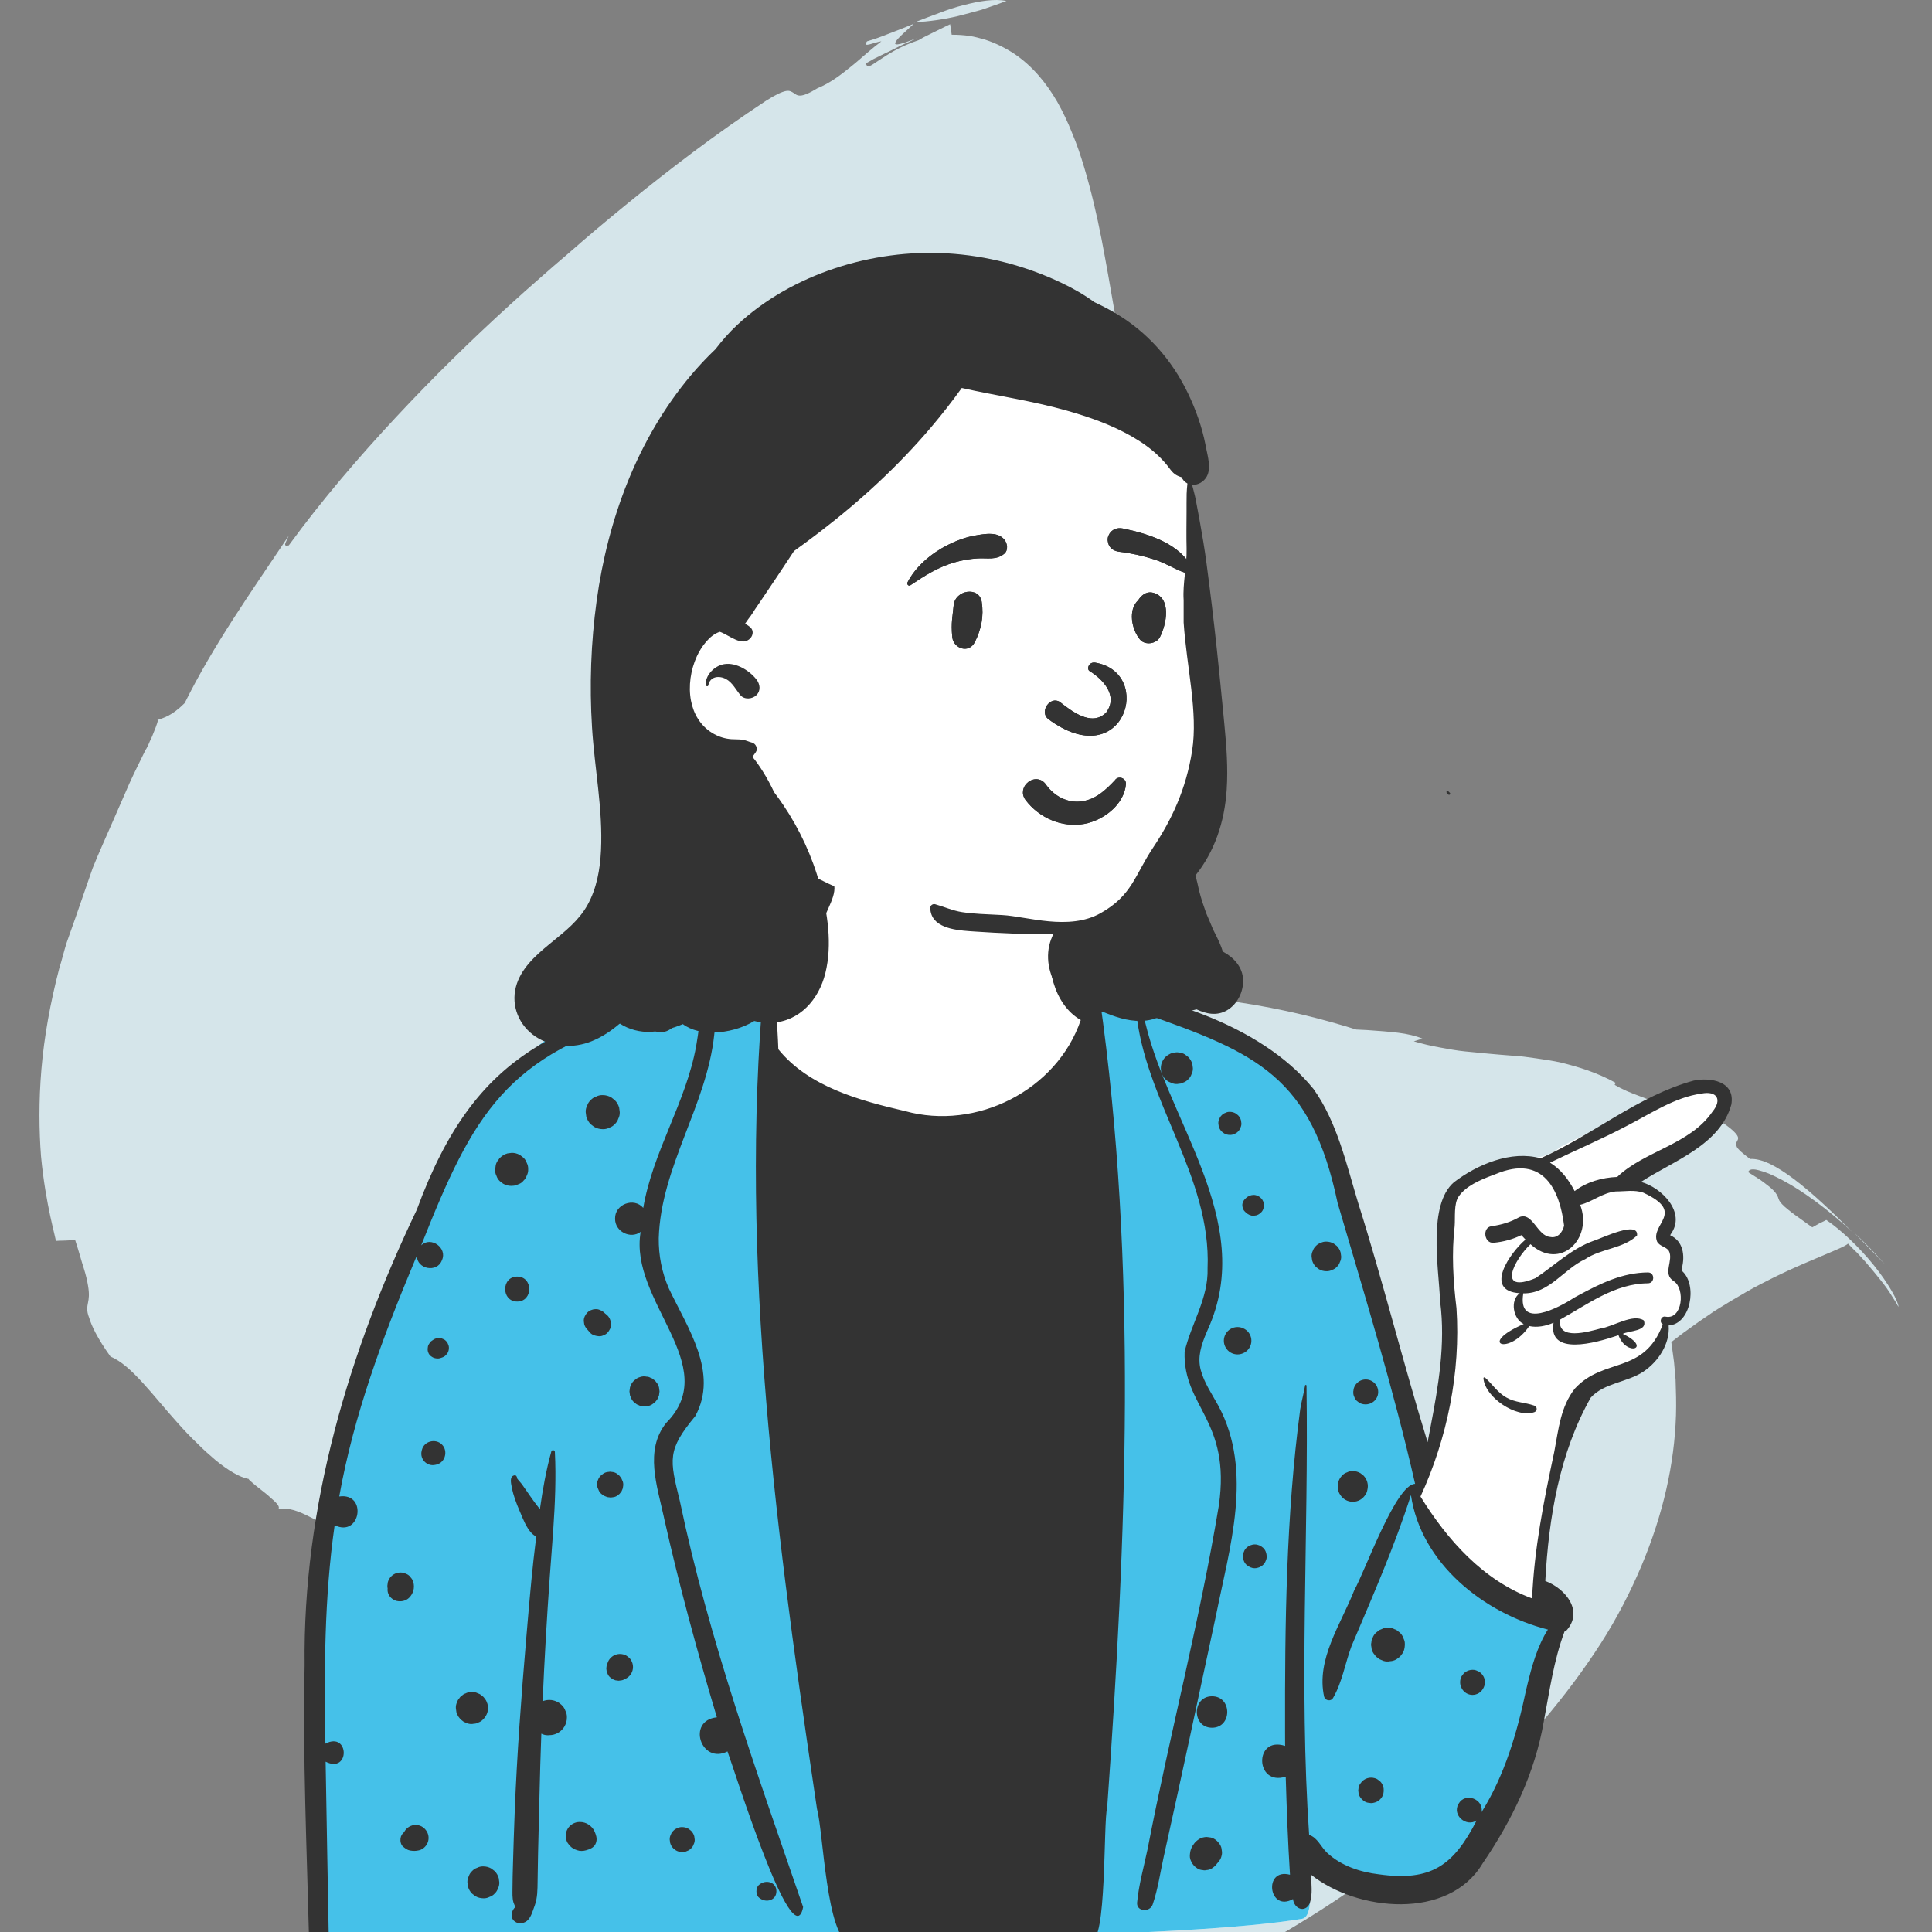 <?xml version="1.0" encoding="UTF-8"?> <svg xmlns="http://www.w3.org/2000/svg" width="360" height="360" viewBox="0 0 360 360" fill="none"><rect x="0" y="0" width="360" height="360" fill="#808080" stroke="none"/> <g clip-path="url(#clip0)"> <path d="M187.537 0.172C185.294 -0.262 182.544 0.172 179.505 0.968C177.985 1.33 176.538 1.836 175.018 2.415C174.222 2.704 173.499 2.994 172.703 3.283C171.979 3.573 171.183 3.862 170.459 4.152C173.065 4.007 175.742 3.645 178.492 2.994C179.867 2.632 181.314 2.27 182.834 1.836C184.281 1.33 185.873 0.823 187.537 0.172Z" fill="#D5E5EA"></path> <path d="M170.388 4.151L170.315 4.224C170.388 4.224 170.46 4.151 170.533 4.151C170.46 4.151 170.388 4.151 170.388 4.151Z" fill="#D5E5EA"></path> <path d="M351.224 235.571C349.488 233.617 347.461 231.518 345.363 229.564C347.317 231.591 349.343 233.617 351.224 235.571Z" fill="#D5E5EA"></path> <path d="M10.391 231.229C10.391 231.229 11.26 231.156 12.2 231.156C13.069 231.084 14.009 231.084 14.009 231.084C14.733 233.255 15.167 234.992 15.601 236.294C16.036 237.669 16.253 238.682 16.398 239.55C16.687 241.215 16.542 242.011 16.398 242.734C16.325 243.096 16.253 243.458 16.253 243.892C16.253 244.326 16.325 244.833 16.615 245.557C17.049 247.004 18.062 249.247 20.595 252.793C24.43 254.313 28.482 260.029 33.186 265.24C34.344 266.542 35.574 267.845 36.732 268.93C37.311 269.509 37.889 270.088 38.468 270.594C39.047 271.101 39.626 271.608 40.205 272.114C42.521 273.996 44.692 275.298 46.356 275.588C46.284 275.66 46.645 275.949 47.224 276.456C47.803 276.962 48.599 277.541 49.395 278.193C49.757 278.482 50.191 278.844 50.481 279.133C50.843 279.423 51.132 279.712 51.422 280.002C51.928 280.508 52.145 281.015 51.783 281.232C53.737 280.798 55.691 281.594 57.934 282.752C60.178 283.837 62.638 285.284 65.388 285.863C67.559 285.791 64.447 284.705 63.506 283.403C63.506 283.403 64.23 283.62 65.315 283.982C66.401 284.271 67.92 284.705 69.44 284.995C72.407 285.718 75.519 286.153 75.519 286.153C77.617 287.093 78.92 287.962 78.92 288.541C78.992 289.12 77.762 289.337 75.157 288.903C79.064 289.916 84.998 291.29 92.669 291.942C100.339 292.665 109.891 292.521 120.674 291.146C123.351 290.784 126.101 290.422 128.923 289.916C131.745 289.409 134.64 288.902 137.534 288.324C139.778 287.889 142.021 287.383 144.336 286.949C146.001 286.587 147.738 286.225 149.474 285.863C152.731 285.14 156.132 284.344 159.533 283.62C162.717 282.896 165.901 282.173 169.085 281.449C172.196 280.725 175.163 280.074 178.058 279.495C179.433 279.206 180.88 278.916 182.255 278.627C182.906 278.482 183.63 278.337 184.281 278.265L184.498 278.193H184.643H184.715H184.788C184.86 278.193 184.86 278.193 184.932 278.193C185.005 278.193 185.15 278.12 185.15 278.12L185.222 278.193L185.294 278.265C185.367 278.337 185.439 278.265 185.801 277.903C186.452 276.818 186.452 276.673 186.524 276.311C186.597 276.022 186.742 275.515 187.32 273.851C187.972 272.91 188.116 273.055 188.189 273.272C188.261 273.417 188.261 273.561 188.985 272.621C187.61 275.081 187.538 275.37 187.465 275.732C187.393 276.022 187.393 276.384 185.15 278.772C185.15 278.772 185.801 278.12 186.452 277.469C187.103 276.818 187.755 276.166 187.755 276.166C187.755 276.166 187.393 276.601 187.031 276.962C186.669 277.397 186.235 277.758 186.235 277.758C187.031 277.107 187.755 276.818 188.116 276.601C188.478 276.384 188.623 276.384 188.551 276.456C188.478 276.528 187.899 277.035 187.755 277.469C188.189 277.469 189.926 276.962 191.228 276.818C192.603 276.601 193.616 276.745 192.458 277.324C192.458 277.252 193.182 277.035 193.978 276.818C194.774 276.601 195.715 276.384 196.294 276.456C194.412 276.89 195.063 276.962 195.715 277.107C196.366 277.252 196.872 277.541 194.991 277.758C195.136 277.903 194.991 278.265 195.425 278.482C195.859 278.699 196.8 278.989 199.333 278.772C198.03 278.916 197.017 279.206 196.076 279.35C195.136 279.495 194.412 279.495 193.544 279.206C193.182 279.495 192.386 279.568 193.182 279.929C193.182 279.929 193.544 279.857 193.906 279.857C194.267 279.785 194.702 279.712 194.702 279.712C194.629 280.291 193.616 280.508 193.037 280.725C192.458 280.942 192.458 281.16 193.688 282.1C193.688 282.1 194.123 282.173 194.629 282.173C195.136 282.245 195.57 282.245 195.57 282.245C195.063 282.969 194.484 283.765 191.228 282.173C191.228 282.173 191.156 281.956 191.011 281.666C190.866 281.449 190.722 281.232 190.722 281.232C190.36 281.594 190.143 281.811 190.07 282.245C189.998 282.679 190.07 283.186 190.143 284.126L190.577 283.982C190.866 284.778 190.649 285.791 189.926 287.021C189.853 287.166 189.708 287.311 189.636 287.455C189.564 287.6 188.84 288.034 188.406 288.396C187.32 289.12 186.235 289.771 185.077 290.494C182.834 291.797 180.446 293.172 178.058 294.257L177.19 294.692L176.321 295.053C175.742 295.271 175.163 295.56 174.584 295.849C173.499 296.284 172.341 296.79 171.328 297.152C169.157 298.02 167.276 298.527 165.539 299.106C162.138 300.119 159.75 300.77 158.52 301.566C158.52 301.566 158.592 301.711 158.809 302C158.954 302.217 159.171 302.652 159.46 302.941C159.967 303.592 160.474 304.244 160.474 304.244C160.474 304.244 160.184 304.316 159.75 304.533C159.533 304.605 159.316 304.678 159.026 304.823C158.737 304.895 158.52 304.967 158.23 305.04C157.651 305.184 157.072 305.401 156.638 305.546C156.204 305.619 155.915 305.691 155.915 305.691C156.132 305.763 157 303.954 157.796 302.073C158.592 300.264 159.171 298.527 159.316 298.961C158.375 298.816 157 298.744 155.408 298.31C155.191 298.237 154.974 298.237 154.829 298.165H154.757H154.684C154.54 298.093 155.625 298.455 155.191 298.31H155.119L154.684 298.165C154.395 298.093 154.178 298.02 153.888 297.876C153.961 297.876 154.033 297.948 154.106 297.948L154.178 298.02H154.106H154.033C154.033 298.02 154.033 298.02 153.961 298.02C153.961 297.948 153.888 298.165 153.816 298.31L153.599 298.744C153.31 299.323 152.948 299.974 152.658 300.481C152.369 301.06 152.079 301.638 151.718 302.217C151.356 302.796 151.139 303.303 150.777 303.882C150.487 304.388 150.126 304.895 149.764 305.401C149.474 305.908 149.112 306.415 148.751 306.849C148.461 307.283 148.099 307.717 147.738 308.224C147.376 308.658 147.086 309.02 146.797 309.454C145.494 310.973 144.264 312.131 143.323 312.927C143.106 313.072 142.889 313.217 142.672 313.434L142.527 313.506L142.455 313.578L142.238 313.723L141.876 313.94L141.731 314.013C140.718 313.434 143.034 314.809 142.817 314.664L142.744 314.592L142.672 314.447L142.527 314.23C142.31 313.868 142.093 313.578 141.876 313.217L141.731 313C141.731 313 141.659 312.855 141.659 312.927L141.731 313C141.804 313.072 141.876 313.144 141.948 313.217C142.093 313.361 142.238 313.578 142.31 313.796C142.31 313.868 142.383 313.868 142.455 313.796H142.6C142.672 313.796 142.817 313.796 142.889 313.723C142.962 313.723 143.106 313.723 143.179 313.723H143.323H143.54C143.902 313.651 144.192 313.651 144.481 313.651H144.988C145.205 313.651 145.422 313.651 145.639 313.651C146.073 313.651 146.507 313.723 146.942 313.796C147.086 313.868 147.448 313.868 147.738 313.868C148.027 313.868 148.316 313.94 148.606 314.013C148.895 314.085 149.185 314.085 149.402 314.157C149.691 314.23 149.908 314.302 150.27 314.302C150.922 314.447 151.573 314.592 152.224 314.736C152.514 314.809 152.875 314.953 153.165 315.026C153.527 315.098 153.888 315.243 154.323 315.315C155.046 315.532 155.77 315.749 156.494 316.039C156.855 316.184 157.217 316.328 157.651 316.473C158.086 316.618 158.447 316.762 158.882 316.907C159.316 317.052 159.678 317.197 160.039 317.414L160.618 317.703L160.763 317.776H160.835V317.703C160.908 317.414 161.414 316.473 162.21 315.315C162.427 315.026 162.644 314.736 162.862 314.374L163.223 313.868L163.802 313.217C164.598 312.348 165.322 311.408 166.118 310.539C166.914 309.671 167.71 308.802 168.506 308.006C169.374 307.21 170.17 306.342 170.966 305.546C174.367 302.362 177.841 299.685 181.242 297.369C187.899 292.738 193.978 290.133 196.872 289.264C199.405 288.903 199.912 289.771 199.912 290.712C199.912 291.652 199.26 292.665 199.333 292.883C204.181 289.843 200.563 289.481 205.267 287.889C206.714 287.889 205.628 289.771 205.122 290.422C206.063 289.916 207.076 289.698 207.799 289.481C208.523 289.264 209.03 289.047 208.957 288.468C206.135 288.468 206.207 285.212 204.471 283.765C204.471 283.765 206.063 283.258 207.655 282.824C209.247 282.39 210.839 282.028 210.839 282.028L211.128 283.982C211.49 283.909 211.779 283.475 212.141 282.824C212.503 282.245 212.937 281.449 213.588 280.725C214.819 279.133 216.772 277.614 220.101 277.469C225.673 276.818 231.462 276.239 237.251 276.022C243.04 275.805 248.83 276.094 254.184 277.035C254.04 277.614 253.388 277.976 252.448 278.265C251.507 278.554 250.349 278.844 249.191 279.061C249.915 279.133 250.783 279.206 251.724 279.278C252.592 279.423 253.461 279.712 254.04 280.219C252.882 279.061 254.04 278.844 255.27 278.844C256.5 278.844 257.73 279.061 256.79 278.41C261.131 276.673 265.69 277.686 269.887 279.061C270.973 279.423 271.986 279.712 272.999 280.146C274.012 280.508 275.025 280.87 275.966 281.16C277.92 281.811 279.874 282.245 281.683 282.245C282.262 281.377 285.229 277.107 289.86 271.535C294.491 265.891 300.787 258.944 308.095 252.793C309.904 251.273 311.786 249.754 313.74 248.306C315.621 246.932 317.575 245.557 319.529 244.254C321.483 243.024 323.437 241.866 325.318 240.781C327.199 239.695 329.081 238.754 330.818 237.886C334.363 236.149 337.547 234.847 339.935 233.834C342.323 232.821 343.915 232.169 344.35 231.735C344.929 232.314 345.435 232.893 346.014 233.4C346.521 233.978 347.099 234.557 347.606 235.136C348.619 236.294 349.56 237.452 350.428 238.537C351.296 239.623 352.02 240.636 352.527 241.504C353.106 242.373 353.54 243.096 353.757 243.53C353.757 242.517 351.875 239.116 349.126 235.715C346.376 232.314 342.902 229.058 340.297 227.321C340.297 227.321 339.646 227.683 338.995 227.972C338.343 228.334 337.692 228.696 337.692 228.696C336.317 227.683 335.232 226.959 334.363 226.308C333.567 225.729 332.989 225.222 332.554 224.861C331.758 224.137 331.541 223.775 331.396 223.341C331.252 222.907 331.107 222.473 330.383 221.749C330.022 221.387 329.515 220.953 328.719 220.374C327.995 219.795 326.982 219.216 325.752 218.42C325.897 217.841 326.621 217.769 327.706 218.058C328.285 218.203 328.936 218.42 329.66 218.71C330.456 219.072 331.252 219.433 332.193 219.94C335.883 221.894 340.659 225.367 345.146 229.564C337.403 221.749 330.311 215.67 326.114 215.96C325.318 215.381 324.739 214.874 324.305 214.513C323.943 214.151 323.654 213.861 323.581 213.572C323.364 213.065 323.581 212.848 323.726 212.559C323.871 212.269 324.015 211.98 323.581 211.401C323.147 210.822 322.206 209.954 320.253 208.724C317.213 207.566 313.74 206.697 310.411 205.829C308.747 205.395 307.082 204.888 305.49 204.237C303.898 203.658 302.306 203.007 300.859 202.138L301.076 201.777C297.53 199.823 294.129 198.81 290.945 198.014C289.353 197.652 287.834 197.435 286.314 197.218C284.794 197.001 283.347 196.784 281.827 196.711C278.86 196.494 275.966 196.205 272.999 195.915C271.479 195.77 269.96 195.481 268.368 195.192C266.776 194.902 265.111 194.54 263.447 194.034L265.039 193.527C263.809 193.021 262.289 192.659 260.553 192.442C258.816 192.225 256.79 192.08 254.691 191.935C250.422 191.718 245.718 191.573 241.231 190.922C243.836 191.429 246.007 193.021 240.58 193.238C235.442 192.514 231.1 192.731 227.12 192.948C226.107 193.021 225.167 193.021 224.226 193.093C223.285 193.165 222.344 193.238 221.404 193.238C219.522 193.31 217.641 193.238 215.759 193.093C215.759 193.093 214.023 193.889 212.358 194.685C211.49 195.047 210.694 195.481 210.043 195.77C209.391 196.06 209.03 196.277 209.03 196.277C200.274 197.652 185.222 200.836 167.999 208.145C159.388 211.763 150.27 216.394 141.297 222.111C132.324 227.828 123.351 234.63 115.174 242.228L113.654 243.675L112.135 245.195L109.168 248.162C107.214 250.188 105.332 252.286 103.451 254.313C102.51 255.398 101.642 256.484 100.701 257.497L99.326 259.089C98.892 259.668 98.458 260.102 97.951 260.825C95.853 263.43 93.827 266.253 91.873 269.22C91.366 269.943 90.86 270.739 90.425 271.535C89.919 272.331 89.485 273.055 88.978 273.923C88.544 274.719 88.037 275.588 87.603 276.384C87.169 277.252 86.663 278.12 86.228 278.989C85.36 280.725 84.492 282.679 83.623 284.561C83.189 285.501 82.827 286.587 82.393 287.6C82.031 288.613 81.597 289.626 81.308 290.784C80.946 291.942 80.584 293.027 80.295 294.185C80.15 294.692 80.005 295.343 79.86 295.994C79.716 296.573 79.571 297.224 79.426 297.803C79.281 298.382 79.137 299.033 79.064 299.612L78.992 300.553L78.847 301.566C78.63 302.869 78.413 304.244 78.268 305.546L78.124 306.559L78.051 307.645C77.979 308.368 77.979 309.092 77.907 309.816C77.907 310.539 77.834 311.263 77.834 311.914V313V314.157C77.907 317.197 78.051 320.091 78.558 323.203C78.703 323.999 78.775 324.723 78.92 325.446C79.064 326.242 79.137 326.821 79.426 327.979C79.933 330.077 80.512 332.104 81.163 334.13L81.669 335.649L81.959 336.373L82.104 336.735L82.176 336.807L82.393 337.386C82.538 337.748 82.755 338.182 82.9 338.544L84.058 341.221L84.347 341.728L84.853 342.741C85.215 343.392 85.577 344.116 85.939 344.767C86.663 346.07 87.459 347.3 88.255 348.53C89.051 349.76 89.847 350.846 90.715 352.004C91.583 353.161 92.379 354.175 93.248 355.188C96.649 359.168 100.195 362.352 103.451 364.884C106.707 367.417 109.819 369.371 112.714 370.963C115.608 372.555 118.213 373.785 120.674 374.871C121.252 375.088 121.904 375.377 122.483 375.594C122.772 375.739 123.062 375.811 123.351 375.956C123.713 376.101 124.075 376.245 124.364 376.318C125.088 376.535 125.739 376.824 126.39 377.041C126.68 377.114 126.969 377.258 127.259 377.331L127.62 377.476H127.693L128.344 377.693H128.416L128.778 377.765C129.212 377.91 129.647 378.055 130.153 378.127C131.022 378.344 131.89 378.633 132.686 378.851C133.482 379.068 134.278 379.285 135.074 379.502C135.87 379.719 136.594 379.864 137.245 380.008L135.436 379.936C144.047 381.962 153.816 383.192 163.802 382.975C173.861 382.831 184.064 381.383 193.978 378.923C203.964 376.463 213.516 372.917 222.706 368.72C223.864 368.141 224.95 367.634 226.107 367.055L227.916 366.187L230.232 365.029C233.416 363.437 236.528 361.628 239.639 359.891C245.79 356.273 251.796 352.293 257.441 348.096C263.158 343.899 268.512 339.485 273.506 334.926C278.499 330.367 283.202 325.663 287.399 320.815C291.524 315.966 295.142 311.118 298.254 306.27C301.366 301.421 303.826 296.573 305.852 291.797C309.904 282.173 312.003 272.765 312.293 263.72C312.365 261.477 312.292 259.233 312.22 257.062C312.148 255.977 312.003 254.892 311.931 253.806C311.858 253.3 311.786 252.721 311.714 252.214C311.641 251.708 311.569 251.129 311.496 250.622C311.424 250.116 311.352 249.609 311.279 249.03C311.207 248.524 311.062 248.017 310.918 247.51C310.7 246.497 310.483 245.484 310.194 244.471C309.543 242.517 309.036 240.636 308.313 238.827C308.24 238.248 308.168 237.597 308.095 236.945V236.728V236.584C308.095 236.584 308.023 236.584 308.168 236.584V236.511L308.095 236.005C308.023 235.715 307.951 235.353 307.878 235.064C307.806 234.774 307.734 234.413 307.661 234.123C307.589 233.834 307.444 233.472 307.372 233.182C307.155 232.531 306.938 231.88 306.721 231.229C306.503 230.577 306.286 229.926 305.997 229.275C305.707 228.624 305.418 227.972 305.128 227.321C304.839 226.67 304.477 226.091 304.188 225.44C303.898 224.788 303.536 224.209 303.175 223.558C300.352 218.637 296.734 214.223 293.623 210.605C295.142 212.776 295.142 213.789 294.491 213.789C293.84 213.789 292.537 212.921 291.09 211.401C285.952 206.263 282.551 204.237 280.887 203.007C279.078 201.921 278.643 201.921 278.209 201.994C277.775 201.994 277.268 202.066 275.315 201.125C274.374 200.619 272.854 200.04 270.9 199.027C270.394 198.81 269.887 198.52 269.308 198.231C268.73 197.941 268.078 197.652 267.427 197.362C266.052 196.784 264.533 196.06 262.723 195.336C258.526 193.744 252.737 191.646 245.501 189.764C238.264 187.883 229.436 186.218 219.378 185.495C209.319 184.771 197.958 184.916 186.09 186.291C183.123 186.653 180.084 187.014 177.117 187.521C175.598 187.738 174.078 188.028 172.558 188.245C171.111 188.462 169.664 188.751 168.144 189.041C165.973 189.475 163.802 189.909 161.631 190.343C159.75 190.777 157.796 191.139 155.842 191.573C152.007 192.369 148.389 193.238 144.843 194.034C141.37 194.83 137.968 195.553 134.64 196.349C131.383 197.073 128.272 197.724 125.377 198.303C123.93 198.593 122.483 198.882 121.108 199.099C120.818 199.099 120.456 199.172 120.167 199.172C117.49 199.316 115.608 198.954 114.74 198.448C113.003 200.112 111.266 200.112 109.891 199.606C108.444 199.099 107.359 198.303 105.477 198.086L106.418 197.652C105.622 197.435 104.536 196.132 104.247 194.178C103.958 192.152 104.609 189.692 105.622 187.521C106.128 186.436 106.707 185.422 107.286 184.409C107.576 183.903 107.865 183.469 108.082 183.034C108.227 182.817 108.372 182.6 108.516 182.456C108.878 181.804 109.24 181.153 109.602 180.502C109.964 179.778 110.47 179.054 110.832 178.331C111.266 177.607 111.628 176.956 112.062 176.305C112.858 175.002 113.582 173.7 114.306 172.614C115.029 171.456 115.608 170.443 116.115 169.575C116.621 168.634 117.055 167.838 117.417 167.259C117.417 167.259 117.128 167.549 116.766 167.766C116.476 168.055 116.115 168.272 116.115 168.272C118.141 163.496 119.66 161.832 121.47 160.746C122.338 160.168 123.279 159.733 124.292 159.01C124.798 158.648 125.377 158.286 125.956 157.78C126.607 157.273 127.259 156.694 127.982 155.97C126.246 155.319 126.39 152.931 127.186 150.326C128.055 147.721 129.647 144.899 130.66 143.452L131.166 144.03C132.686 141.86 134.784 137.88 137.39 133.682C138.62 131.584 140.139 129.413 141.587 127.314C143.034 125.216 144.626 123.262 146.073 121.525L147.231 123.117C147.738 122.249 148.316 121.381 148.968 120.44C149.619 119.499 150.415 118.558 151.211 117.618C152.007 116.677 152.875 115.664 153.816 114.723C154.757 113.782 155.698 112.842 156.638 111.901C157.579 110.96 158.52 110.092 159.46 109.224C160.401 108.355 161.27 107.559 162.138 106.763C163.802 105.244 165.25 103.869 166.263 102.928C171.256 98.948 177.768 94.534 184.136 90.337C190.577 86.067 196.8 82.232 201.793 78.252C201.793 78.252 201.938 78.252 202.227 78.324C202.517 78.324 202.879 78.397 203.313 78.469C204.181 78.614 205.339 78.831 206.497 79.048C207.655 79.337 208.74 79.627 209.536 79.772C209.97 79.844 210.26 79.989 210.477 80.061C210.694 80.133 210.839 80.206 210.839 80.206L211.562 79.337C211.562 79.337 211.345 78.252 210.983 76.443C210.622 74.489 210.115 71.811 209.536 68.772C208.378 62.404 207.003 53.648 205.267 44.603C204.398 40.116 203.313 35.485 202.01 31.143C201.359 28.972 200.635 26.801 199.767 24.775C198.971 22.749 198.03 20.795 197.017 18.986C194.919 15.368 192.314 12.256 188.985 10.013C187.32 8.927 185.584 8.059 183.63 7.408C182.617 7.118 181.604 6.829 180.591 6.684C179.578 6.539 178.492 6.467 177.334 6.467L177.045 4.513C177.045 4.513 175.525 5.237 174.078 5.961C173.354 6.322 172.631 6.684 172.052 6.974C171.545 7.263 171.183 7.48 171.183 7.48C167.42 8.71 165.105 10.375 163.658 11.316C162.138 12.329 161.631 12.763 161.342 11.822C161.342 11.822 161.487 11.75 161.704 11.605C161.921 11.46 162.283 11.316 162.717 11.026C163.585 10.592 164.743 10.013 165.973 9.434C166.552 9.145 167.131 8.855 167.71 8.566C168.289 8.276 168.795 8.059 169.302 7.842C170.243 7.408 170.822 7.118 170.822 7.118C167.131 8.566 166.48 8.493 166.914 7.77C167.348 6.974 169.085 5.599 170.243 4.441C168.723 5.092 167.131 5.671 165.684 6.25C164.236 6.829 162.862 7.335 161.559 7.697C160.546 9.072 162.934 7.842 164.236 7.697C163.368 8.349 162.5 9.072 161.559 9.868C160.618 10.664 159.678 11.533 158.664 12.329C156.638 13.993 154.612 15.513 152.296 16.453C149.112 18.407 148.606 17.828 147.882 17.322C147.52 17.105 147.159 16.815 146.435 16.96C145.711 17.105 144.554 17.611 142.744 18.769C133.192 25.065 124.726 31.577 116.983 37.873C113.075 41.057 109.457 44.096 105.839 47.28C104.03 48.8 102.221 50.392 100.412 51.984C98.603 53.576 96.793 55.168 94.984 56.832C87.82 63.345 80.729 70.292 73.782 77.745C66.907 85.126 60.105 93.014 53.809 101.625C52.579 101.915 53.303 101.046 53.809 99.816C46.645 110.526 39.843 120.078 34.416 131.005C31.956 133.465 30.436 133.755 29.278 134.189C29.568 134.044 29.278 134.913 28.627 136.505C28.482 136.939 28.265 137.373 28.048 137.88C27.903 138.097 27.831 138.386 27.686 138.676C27.614 138.82 27.541 138.965 27.469 139.11C27.397 139.327 27.252 139.544 27.107 139.761C26.239 141.57 25.154 143.669 24.14 145.912C23.127 148.228 22.042 150.688 20.884 153.365C19.726 156.043 18.424 158.865 17.266 161.76C16.253 164.726 15.167 167.766 14.082 170.95C13.503 172.542 12.996 174.061 12.418 175.653C11.911 177.245 11.549 178.837 11.043 180.429C9.378 186.797 8.22 193.238 7.714 199.244C7.207 205.178 7.28 210.75 7.641 215.453C8.51 224.644 10.464 230.794 10.391 231.229Z" fill="#D5E5EA"></path> <path fill-rule="evenodd" clip-rule="evenodd" d="M174.793 150.914C183.188 151.328 196.26 154.927 196.914 157.228C197.934 160.82 195.741 174.286 199.409 181.539C200.973 184.631 206.91 184.354 209.21 185.361C216.907 188.73 239.694 195.12 244.393 203.166C246.275 206.389 257.842 246.386 263.989 266.791C264.682 269.091 265.465 271.219 266.316 273.189L266.628 271.658C269.134 259.325 270.387 251.859 270.387 249.26C270.387 245.199 267.148 228.064 270.387 223.706C273.595 219.392 281.324 215.865 284.801 215.795L284.905 215.794C287.189 215.794 289.17 215.08 290.849 213.653L293.311 212.415C305.835 206.13 313.152 202.683 315.262 202.073C318.629 201.099 324.36 203.173 321.495 206.287C319.585 208.363 314.784 212.034 307.094 217.303L304.195 219.606L304.545 219.789C308.292 221.762 310.496 223.423 311.155 224.771C311.835 226.161 311.509 227.804 310.177 229.702L310.379 229.899C312.063 231.552 312.906 232.661 312.906 233.226V235.984C314.581 238.438 315 240.485 314.162 242.124C313.325 243.764 311.996 245.184 310.177 246.386C308.836 249.912 307.24 252.421 305.388 253.915C303.535 255.408 300.334 256.651 295.784 257.643L291.667 267.488L288.33 281.32L286.649 296.753L287.137 297.106C289.4 298.754 290.849 299.975 290.849 301.238C290.849 303.204 281.72 349.451 267.518 351.521C264.446 351.969 248.516 349.773 243.286 345.518L243.363 345.978C244.594 353.411 244.334 357.271 242.582 357.558C221.059 361.087 159.931 362.177 59.198 360.829C58.598 307.365 61.308 271.759 67.328 254.01C82.722 208.618 99.696 193.114 105.634 191.786C110.835 190.623 128.872 183.444 133.914 181.539C137.205 180.295 137.91 176.566 141.661 176.566L141.964 176.568C145.591 176.604 148.808 177.253 150.615 175.387C155.357 170.492 154.032 163.716 155.999 157.228C157.083 153.653 164.491 150.406 174.793 150.914Z" fill="white"></path> <path d="M141.661 176.566H141.964C142.861 176.577 143.732 176.623 144.563 176.66L142.812 182.627L142.774 183.254C141.637 203.828 151.712 213.677 172.999 212.801C194.286 211.925 204.875 205.192 204.765 192.602L204.758 192.218L204.758 184.384L205.093 184.448C206.709 184.75 208.266 184.947 209.21 185.361C216.907 188.73 239.694 195.12 244.393 203.166C246.275 206.389 257.843 246.386 263.989 266.791C264.214 267.536 264.448 268.264 264.69 268.974L264.69 273.006L264.624 273.251C262.469 281.308 265.338 287.896 273.228 293.014C278.821 296.641 284.565 298.996 290.461 300.078C290.714 300.47 290.849 300.852 290.849 301.238C290.849 303.204 281.72 349.451 267.518 351.521C264.446 351.969 248.516 349.773 243.286 345.518L243.363 345.978L243.435 346.42C244.583 353.564 244.299 357.277 242.582 357.558C221.059 361.087 159.931 362.177 59.198 360.829C58.598 307.365 61.308 271.759 67.328 254.01C82.722 208.618 99.696 193.114 105.634 191.786C110.835 190.623 128.872 183.444 133.914 181.539C137.205 180.295 137.91 176.566 141.661 176.566Z" fill="#45C1E9"></path> <path fill-rule="evenodd" clip-rule="evenodd" d="M151.728 163.732C152.221 162.756 153.529 162.883 154.392 163.326C156.981 165.218 154.272 168.886 153.556 171.196C151.714 175.675 148.515 180.053 144.098 182.147C144.464 186.6 144.879 191.043 145.032 195.51C150.679 202.514 160.199 205.07 168.651 207.036C181.925 210.707 196.905 203.186 201.386 190.066C196.287 187.169 194.637 179.583 196.158 174.291C196.29 173.919 196.867 173.755 197.071 174.17C198.468 177.042 198.282 180.545 199.869 183.382C215.104 184.841 234.767 190.589 244.748 202.91C249.172 209.074 250.924 217.092 253.102 224.236C257.751 238.964 261.454 253.99 266.013 268.734L266.551 265.944C268.023 258.26 269.362 250.471 268.367 242.656L268.349 242.282C268.024 236.064 266.078 224.508 270.901 220.31C275.263 216.977 281.582 214.298 287.056 215.835C296.798 211.5 305.206 204.2 315.58 201.357C318.774 200.7 323.367 201.478 322.612 205.81C320.521 213.386 311.761 216.326 305.774 220.233C309.612 221.273 314.291 225.941 311.292 230.011C311.266 230.083 311.243 230.138 311.22 230.181C313.652 231.259 313.993 233.968 313.396 236.29C313.336 236.904 313.174 236.377 313.535 236.933C316.279 239.521 315.066 246.735 310.932 246.979C311.203 250.397 309.007 253.717 306.226 255.581C303.229 257.59 298.895 257.676 296.413 260.425C290.587 270.699 288.577 282.826 287.942 294.591C291.783 296.028 295.228 300.327 291.739 303.974C291.67 303.982 291.601 303.99 291.532 303.996C289.509 309.394 288.728 315.148 287.658 320.785C286.012 330.404 281.723 339.236 276.247 347.249C269.913 357.857 252.882 356.175 244.302 349.33C244.336 351.126 244.632 352.911 244.057 354.646C243.208 356.519 241.138 355.71 240.933 353.866C236.397 356.416 235.329 347.997 240.371 349.332C239.983 343.245 239.758 337.15 239.576 331.053C233.867 332.901 233.621 323.43 239.46 325.324L239.453 322.706C239.41 302.631 239.632 282.487 242.281 262.57C242.526 261.08 242.941 259.639 243.183 258.158C243.209 258.004 243.449 258.048 243.449 258.195C243.86 286.079 242.037 314.023 243.938 341.918C245.521 342.4 246.153 344.216 247.325 345.275C249.927 347.677 253.47 348.847 256.935 349.254C266.638 350.615 270.828 347.651 275.149 339.217C273.2 340.52 270.566 338.22 271.754 336.159L271.791 336.096C273.025 333.912 276.509 335.221 276.068 337.667C280.412 330.71 282.686 322.866 284.365 314.906L284.592 313.955C285.408 310.576 286.468 306.704 288.428 303.647C276.474 300.6 264.78 291.318 262.909 278.582C259.874 288.118 255.762 297.439 251.843 306.713C250.633 309.938 250.129 313.405 248.394 316.396C247.99 317.088 246.967 316.909 246.739 316.18C245.179 309.204 249.907 302.569 252.361 296.289C254.366 292.74 260.12 276.534 263.687 276.495C259.679 258.925 254.332 241.486 249.24 224.135C244.317 200.707 234.283 196.189 213.027 188.812C216.861 208.35 234.365 227.262 225.051 247.754L224.825 248.286C223.872 250.545 223.08 252.822 223.746 255.302C224.391 257.708 225.861 259.797 227.037 261.962C233.61 274.186 229.085 288.464 226.544 301.195C223.333 316.124 220.162 331.068 216.844 345.975C216.189 348.949 215.766 352.013 214.777 354.894C214.267 356.381 211.723 356.24 211.887 354.505C212.201 351.139 213.146 347.857 213.838 344.552C217.97 323.151 223.561 302.003 227.116 280.509C229.403 264.598 220.401 262.153 220.737 251.872C221.96 246.614 225.199 241.922 225.013 236.319C225.733 219.168 213.24 205.018 211.698 188.337L208.974 187.365C207.613 186.878 206.253 186.387 204.898 185.884C212.032 235.775 209.866 286.757 206.3 336.895C205.571 339.208 206.264 362.862 203.21 361.427C203.056 362.331 202.576 363.218 201.533 363.214C192.06 363.301 182.585 363.45 173.112 363.563C168.556 363.144 162.293 364.883 158.417 362.254C153.943 360.977 153.428 341.367 152.232 337.047L151.766 333.906C144.162 282.578 137.358 230.192 142.824 178.355C135.22 178.648 133.65 186.854 133.086 192.829C131.676 206.017 123.155 217.375 122.747 230.714C122.712 233.95 123.323 237.085 124.617 240.057C128.049 247.337 133.985 255.753 129.548 263.884C124.301 270.214 124.755 271.88 126.681 279.702C132.098 305.561 141.094 330.421 149.651 355.353C147.792 365.044 136.608 329.068 135.556 326.356C130.605 328.845 127.901 320.584 133.579 319.996C129.932 307.788 126.576 295.488 123.781 283.054L123.707 282.703C122.473 276.958 120.045 270.23 124.145 265.134C134.717 254.443 117.16 242.493 119.375 229.541C117.462 230.959 114.568 229.467 114.611 227.086C114.524 224.405 118.126 223.031 119.859 225.077C121.641 214.569 127.841 205.395 129.717 194.918L129.801 194.426C130.437 190.723 130.616 186.827 132.435 183.452C129.959 185.06 127.323 186.36 124.611 187.507C129.46 191.557 120.07 195.253 120.847 188.997C94.257 196.689 88.247 207.417 78.485 232.054C80.308 230.282 83.432 232.575 82.341 234.835C81.47 237.215 77.671 236.519 77.672 233.982L77.227 235.043C71.307 249.198 65.919 263.697 63.211 278.846C68.523 278.096 67.17 286.585 62.358 284.192C60.426 297.664 60.396 311.328 60.632 324.909C65.112 322.559 65.247 330.543 60.675 328.266C60.842 339.396 61.087 350.526 61.272 361.655C61.309 364.024 57.655 364.012 57.597 361.655C57.17 344.554 56.393 327.422 56.762 310.316C56.415 280.626 64.95 252.009 77.667 225.413C88.92 194.789 104.463 191.307 133.061 182.403C135.7 178.484 141.34 174.778 145.941 177.239C148.516 173.083 149.823 168.16 151.728 163.732ZM102.732 270.463C102.839 270.085 103.378 270.18 103.395 270.552C103.634 275.356 103.421 280.192 103.093 285.016C102.893 287.961 102.649 290.903 102.441 293.829C101.891 301.546 101.447 309.272 101.11 317.004C101.228 316.955 101.349 316.912 101.476 316.877C102.058 316.719 102.64 316.719 103.222 316.877C103.741 317.022 104.195 317.276 104.586 317.642L104.669 317.722C104.989 318.018 105.216 318.37 105.349 318.777C105.538 319.138 105.633 319.525 105.633 319.938L105.631 320.042C105.629 320.635 105.482 321.185 105.182 321.699C104.891 322.191 104.499 322.583 104.006 322.877C103.493 323.174 102.942 323.321 102.349 323.324C102.286 323.33 102.222 323.336 102.159 323.338C101.718 323.356 101.306 323.264 100.925 323.065L100.868 323.047C100.724 326.97 100.606 330.895 100.519 334.82C100.441 338.24 100.338 341.661 100.268 345.081L100.236 346.793L100.174 350.574C100.153 352.13 100.163 353.619 99.634 355.085L99.571 355.255C99.191 356.234 98.894 357.597 97.876 358.142C97.064 358.577 95.969 358.416 95.502 357.568C95.11 356.86 95.45 355.839 96.029 355.361C96.018 355.33 96 355.301 95.986 355.269C95.897 355.009 95.761 354.765 95.68 354.502C95.427 353.672 95.496 352.788 95.493 351.926C95.493 350.404 95.545 348.883 95.585 347.364C95.675 344.13 95.778 340.9 95.905 337.67C96.333 326.833 97.14 315.996 98.064 305.189L98.377 301.541C98.795 296.691 99.227 291.836 99.839 287.01C99.868 286.78 99.897 286.549 99.928 286.318C99.6 286.154 99.294 285.927 99.052 285.673C98.081 284.654 97.492 283.13 96.94 281.816L96.813 281.518C96.214 280.117 95.66 278.699 95.375 277.195L95.348 277.056C95.218 276.416 94.961 275.28 95.64 274.97C95.995 274.809 96.219 274.924 96.335 275.278C96.349 275.324 96.337 275.376 96.312 275.417C96.591 275.846 97.029 276.247 97.306 276.644L98.253 277.998L98.721 278.679C99.314 279.552 99.948 280.388 100.603 281.212C101.118 277.592 101.75 273.987 102.732 270.463ZM141.562 351.122C142.746 350.194 144.674 350.698 144.674 352.41C144.674 354.13 142.744 354.626 141.562 353.698L141.503 353.655L141.447 353.609C140.803 353.106 140.782 351.798 141.398 351.252L141.447 351.211C141.484 351.179 141.522 351.151 141.562 351.122ZM90.067 347.779C90.603 347.779 91.101 347.914 91.565 348.186C91.767 348.338 91.966 348.494 92.168 348.65C92.536 349.018 92.79 349.456 92.931 349.961L93.038 350.75C93.052 351.159 92.969 351.54 92.781 351.894C92.66 352.263 92.456 352.583 92.168 352.851C91.897 353.142 91.58 353.347 91.211 353.465C90.886 353.636 90.539 353.724 90.168 353.724L90.067 353.722C89.528 353.722 89.029 353.586 88.565 353.315C88.364 353.162 88.165 353.007 87.963 352.851C87.597 352.482 87.341 352.044 87.2 351.54C87.165 351.277 87.13 351.012 87.093 350.75C87.079 350.341 87.165 349.961 87.349 349.606C87.47 349.237 87.675 348.918 87.963 348.65C88.234 348.358 88.551 348.154 88.92 348.035C89.245 347.864 89.594 347.777 89.965 347.777L90.067 347.779ZM224.866 342.298L225.622 342.399C226.345 342.563 226.927 343.096 227.316 343.704C227.524 344.03 227.636 344.381 227.653 344.759C227.737 345.134 227.719 345.511 227.601 345.889C227.515 346.257 227.345 346.58 227.094 346.854C227.008 346.99 226.907 347.113 226.792 347.223C226.555 347.618 226.198 347.877 225.829 348.142C225.518 348.341 225.181 348.448 224.818 348.465C224.578 348.528 224.336 348.528 224.094 348.465C223.734 348.448 223.397 348.341 223.086 348.142C222.901 348.001 222.717 347.857 222.535 347.716C222.374 347.528 222.224 347.335 222.083 347.134C221.988 346.912 221.895 346.692 221.803 346.473C221.633 345.946 221.717 345.479 221.809 344.952C221.823 344.863 221.847 344.782 221.878 344.695L221.941 344.528C222.106 344.09 222.195 343.942 222.489 343.56L222.601 343.41C222.657 343.336 222.715 343.263 222.78 343.197C222.964 343.007 223.227 342.848 223.434 342.684C223.878 342.428 224.356 342.301 224.866 342.298ZM127.121 340.454C127.539 340.456 127.931 340.56 128.294 340.771L128.767 341.137C129.055 341.428 129.254 341.767 129.366 342.163C129.392 342.37 129.421 342.577 129.45 342.782C129.461 343.102 129.395 343.401 129.248 343.681C129.156 343.969 128.994 344.217 128.767 344.43C128.556 344.655 128.305 344.817 128.017 344.912C127.766 345.043 127.495 345.112 127.208 345.112L127.121 345.111C126.7 345.111 126.308 345.004 125.945 344.793L125.473 344.43C125.184 344.139 124.986 343.796 124.873 343.401C124.847 343.194 124.818 342.99 124.79 342.782C124.778 342.462 124.844 342.163 124.991 341.886C125.086 341.598 125.245 341.347 125.473 341.137C125.683 340.909 125.934 340.747 126.222 340.655C126.474 340.523 126.739 340.456 127.025 340.452L127.121 340.454ZM108.006 339.5C108.608 339.494 109.219 339.664 109.712 340.013C110.19 340.352 110.553 340.719 110.787 341.269C110.85 341.419 110.914 341.566 110.969 341.716C111.216 342.376 111.263 343.039 110.92 343.684C110.588 344.309 109.873 344.583 109.233 344.77C108.692 344.932 108.078 344.958 107.539 344.765C107.271 344.67 107.009 344.569 106.767 344.422C106.314 344.142 106.069 343.811 105.767 343.401C105.531 342.998 105.412 342.56 105.412 342.093C105.412 341.623 105.531 341.188 105.767 340.782C106.231 339.99 107.09 339.505 108.006 339.5ZM77.459 340.056C78.22 340.056 78.888 340.407 79.347 341.001C79.81 341.603 79.98 342.353 79.776 343.099C79.559 343.889 78.906 344.58 78.096 344.779C77.496 344.926 77.006 344.92 76.41 344.819C75.905 344.733 75.519 344.433 75.133 344.122C74.692 343.762 74.557 343.105 74.629 342.575C74.698 342.044 74.943 341.698 75.315 341.384L75.317 341.376L75.179 341.482C75.231 341.436 75.283 341.387 75.335 341.338C75.352 341.309 75.367 341.278 75.381 341.246C75.594 340.883 75.882 340.598 76.243 340.384C76.62 340.165 77.023 340.056 77.459 340.056ZM254.86 331.327C255.278 331.215 255.699 331.215 256.117 331.327C256.426 331.399 256.693 331.54 256.921 331.75C257.152 331.901 257.341 332.093 257.483 332.332L257.529 332.413C257.858 332.972 257.909 333.612 257.768 334.234C257.593 335.004 256.884 335.704 256.117 335.886L256.091 335.89L256.065 335.897C255.754 335.995 255.44 336.01 255.129 335.938C254.814 335.923 254.523 335.831 254.256 335.658C253.915 335.439 253.63 335.157 253.411 334.817C253.238 334.546 253.146 334.255 253.131 333.94C253.077 333.733 253.077 333.526 253.131 333.318C253.146 333.004 253.238 332.713 253.411 332.442L253.78 331.966L253.817 331.935C254.111 331.641 254.46 331.439 254.86 331.327ZM225.846 316.076C229.624 316.076 229.619 321.938 225.846 321.938C222.069 321.938 222.074 316.076 225.846 316.076ZM87.525 315.336C87.923 315.246 88.32 315.264 88.715 315.387C88.954 315.488 89.191 315.589 89.427 315.687L90.032 316.154C90.145 316.249 90.199 316.353 90.303 316.488L90.433 316.658C90.62 316.909 90.625 316.962 90.83 317.497C90.969 318.01 90.969 318.523 90.83 319.036C90.764 319.284 90.663 319.517 90.534 319.733C90.415 319.941 90.273 320.123 90.114 320.29L90.032 320.373C89.761 320.664 89.441 320.869 89.073 320.99C88.839 321.125 88.588 321.191 88.32 321.191C87.923 321.281 87.525 321.264 87.13 321.139C86.891 321.039 86.655 320.938 86.418 320.84L85.813 320.373L85.346 319.768L85.198 319.413L85.047 319.056L84.94 318.264C84.926 317.851 85.009 317.471 85.196 317.114C85.268 316.863 85.395 316.641 85.579 316.456C85.712 316.232 85.891 316.053 86.116 315.921C86.3 315.736 86.522 315.609 86.773 315.537C87.006 315.402 87.257 315.336 87.525 315.336ZM274.387 311.148C274.702 311.137 274.996 311.203 275.267 311.347C275.362 311.379 275.454 311.419 275.543 311.465C275.892 311.67 276.169 311.946 276.373 312.293C276.54 312.558 276.633 312.843 276.647 313.151C276.71 313.429 276.704 313.709 276.629 313.987L276.604 314.071C276.541 314.298 276.445 314.508 276.319 314.701C276.307 314.725 276.293 314.748 276.275 314.768C276.082 315.074 275.826 315.324 275.509 315.512C275.157 315.713 274.78 315.817 274.371 315.82C273.555 315.82 272.852 315.379 272.422 314.701C272.362 314.606 272.327 314.485 272.284 314.387C272.247 314.295 272.186 314.177 272.154 314.071C272.045 313.661 272.045 313.252 272.154 312.843C272.226 312.543 272.362 312.281 272.566 312.059C272.73 311.808 272.947 311.61 273.215 311.465C273.547 311.271 273.905 311.168 274.284 311.151L274.387 311.148ZM114.873 308.281C115.272 308.172 115.669 308.164 116.065 308.256L116.165 308.281C116.481 308.356 116.755 308.5 116.991 308.713C117.254 308.886 117.464 309.114 117.617 309.396C117.836 309.774 117.946 310.183 117.948 310.621C117.946 311.059 117.836 311.468 117.617 311.846C117.401 312.212 117.11 312.5 116.744 312.716L116.427 312.869C116.162 313.036 115.879 313.125 115.574 313.139C115.369 313.194 115.164 313.194 114.963 313.139C114.755 313.139 114.562 313.088 114.384 312.984C114.188 312.929 114.02 312.831 113.876 312.687C113.625 312.526 113.43 312.313 113.286 312.045L113.052 311.494L112.972 310.883L113.052 310.275L113.179 309.976C113.294 309.563 113.502 309.206 113.804 308.903C114.107 308.603 114.464 308.396 114.873 308.281ZM257.789 303.419C258.209 303.287 258.627 303.269 259.045 303.362C259.327 303.362 259.592 303.434 259.838 303.578C260.106 303.653 260.336 303.785 260.532 303.981C260.875 304.203 261.143 304.497 261.342 304.863L261.659 305.615C261.849 306.102 261.78 306.82 261.665 307.31C261.57 307.713 261.385 308.065 261.111 308.364C260.973 308.598 260.789 308.782 260.555 308.921C260.288 309.164 259.98 309.336 259.631 309.439L259.535 309.465L259.5 309.474C259.494 309.477 259.489 309.477 259.483 309.477C259.48 309.48 259.474 309.48 259.471 309.48C259.333 309.514 259.192 309.534 259.045 309.54C258.627 309.632 258.209 309.615 257.789 309.483C257.541 309.379 257.29 309.272 257.039 309.166C256.826 309.004 256.615 308.84 256.402 308.676C256.238 308.463 256.074 308.249 255.91 308.039C255.679 307.679 255.555 307.287 255.538 306.869C255.463 306.589 255.463 306.313 255.538 306.033C255.538 305.748 255.61 305.486 255.751 305.24C255.878 304.849 256.094 304.512 256.402 304.226C256.615 304.062 256.826 303.898 257.039 303.736C257.29 303.63 257.541 303.523 257.789 303.419ZM73.986 293.102C74.421 292.984 74.857 292.984 75.292 293.102L75.876 293.347C76.165 293.503 76.393 293.713 76.566 293.981C76.784 294.217 76.931 294.497 77.006 294.817C77.176 295.255 77.156 295.95 77.021 296.396C76.868 296.904 76.632 297.307 76.266 297.687C75.658 298.316 74.724 298.497 73.897 298.307C73.669 298.255 73.453 298.154 73.257 298.03C72.632 297.644 72.211 296.97 72.214 296.223C72.214 296.143 72.22 296.062 72.231 295.982C72.191 295.817 72.176 295.647 72.182 295.468L72.269 294.817L72.274 294.8C72.39 294.387 72.597 294.03 72.9 293.728C73.179 293.451 73.505 293.251 73.878 293.131L73.972 293.102H73.986ZM291.445 228.391C290.658 221.937 287.698 214.993 278.67 218.783L278 219.034C275.766 219.88 273.163 220.991 271.803 222.945C270.866 224.29 271.183 226.898 271.054 228.469C270.465 233.576 270.781 238.675 271.394 243.76C272.186 255.679 269.68 268.028 264.69 278.86C269.684 286.94 276.366 294.475 285.482 297.843C285.868 288.657 287.667 279.64 289.581 270.676L289.656 270.285C290.421 266.243 290.805 262.095 293.459 258.734C298.859 252.871 306.286 256.189 309.84 246.771C309.093 246.394 309.506 245.103 310.405 245.351C313.522 245.904 314.028 240.126 311.895 238.734C309.672 237.379 311.91 234.878 310.964 233.074C310.436 232.296 309.298 232.27 308.782 231.374C307.414 228.074 314.259 225.96 306.21 222.24C304.562 221.654 302.721 222.018 301.059 222.011C298.615 222.239 296.672 223.962 294.437 224.503C296.871 230.806 290.729 236.874 285.186 231.841C282.17 234.692 278.796 241.191 286.129 238.161C289.717 235.766 292.807 232.67 296.973 231.195L297.061 231.167C298.607 230.661 305.375 227.373 305.039 230.219C302.504 232.665 298.324 232.636 295.388 234.622C291.318 236.504 288.715 241.065 283.843 241.002C282.72 247.822 290.459 243.672 293.341 241.791L294.141 241.358C298.206 239.162 302.332 237.127 307.073 237.1C308.382 237.091 308.376 239.109 307.073 239.126C300.895 239.165 295.866 243.027 290.69 245.898C290.181 249.879 296.011 248.136 298.223 247.549C300.543 247.223 304.268 244.714 306.298 246.039C307.092 248.079 303.598 247.928 302.382 248.547C307.936 251.214 303.07 252.894 301.581 248.794L301.144 248.943C297.425 250.193 288.408 252.765 289.48 246.466C288.119 247.068 286.459 247.428 284.955 247.094C281.205 252.642 275.222 250.495 283.918 246.714C281.958 245.802 281.304 242.283 283.186 240.973C276.341 240.555 281.423 233.374 284.256 230.98C283.989 230.71 283.73 230.434 283.488 230.155C281.855 230.933 280.137 231.406 278.301 231.573C276.543 231.731 276.152 228.74 277.886 228.495C279.745 228.233 281.457 227.737 283.094 226.803C285.574 225.732 286.421 230.335 288.904 230.498C290.258 230.766 291.174 229.579 291.445 228.391ZM233.815 287.782C234.414 287.782 234.947 288.033 235.382 288.431C235.817 288.829 236.005 289.425 236.031 289.996C236.042 290.301 235.979 290.586 235.84 290.852C235.751 291.125 235.598 291.362 235.382 291.564C234.979 291.964 234.382 292.212 233.815 292.212C233.215 292.212 232.682 291.961 232.247 291.564C231.812 291.163 231.624 290.569 231.598 289.996C231.587 289.693 231.651 289.408 231.789 289.143C231.869 288.896 232.001 288.678 232.184 288.492L232.247 288.431C232.651 288.027 233.247 287.782 233.815 287.782ZM251.978 274.115L252.074 274.117C252.581 274.12 253.051 274.246 253.489 274.5C253.679 274.647 253.869 274.791 254.057 274.938C254.405 275.29 254.644 275.702 254.777 276.178C254.913 276.673 254.913 277.172 254.777 277.667C254.731 277.953 254.624 278.229 254.457 278.469C254.209 278.88 253.881 279.212 253.466 279.457C253.036 279.708 252.572 279.831 252.074 279.834C251.575 279.831 251.111 279.708 250.682 279.457C250.267 279.212 249.938 278.88 249.693 278.469C249.523 278.229 249.417 277.953 249.371 277.667C249.235 277.172 249.235 276.673 249.371 276.178C249.494 275.736 249.709 275.349 250.018 275.015L250.091 274.938C250.345 274.665 250.644 274.472 250.993 274.359C251.3 274.198 251.628 274.117 251.978 274.115ZM113.363 274.269C113.577 274.212 113.787 274.212 114 274.269C114.317 274.284 114.614 274.379 114.888 274.552C115.049 274.679 115.211 274.803 115.372 274.927L115.513 275.096C115.813 275.462 115.821 275.525 116.052 276.082C116.147 276.394 116.162 276.705 116.092 277.016C116.092 277.227 116.038 277.422 115.934 277.604C115.876 277.803 115.778 277.976 115.631 278.12C115.527 278.295 115.389 278.437 115.213 278.541C114.989 278.745 114.724 278.886 114.418 278.958L113.798 279.042C113.718 279.031 113.634 279.019 113.554 279.01C113.456 279.007 113.362 278.996 113.269 278.979L113.176 278.958L113.091 278.935C112.978 278.902 112.868 278.859 112.761 278.803C112.559 278.745 112.384 278.644 112.233 278.495C111.974 278.327 111.767 278.102 111.617 277.823L111.577 277.731C111.522 277.633 111.476 277.532 111.441 277.422C111.343 277.25 111.294 277.065 111.291 276.866C111.234 276.602 111.238 276.34 111.306 276.077L111.332 275.99L111.554 275.463C111.669 275.284 111.79 275.102 111.945 274.955C112.039 274.872 112.268 274.694 112.397 274.604L112.475 274.552C112.75 274.379 113.046 274.284 113.363 274.269ZM82.346 269.166C83.513 270.333 82.998 272.477 81.364 272.892L81.176 272.938C79.597 273.339 78.174 271.912 78.574 270.333L78.62 270.149C79.035 268.515 81.179 267.999 82.346 269.166ZM276.419 256.82C276.408 256.659 276.615 256.601 276.719 256.697C278.108 257.942 278.993 259.434 280.679 260.399C282.373 261.368 284.12 261.29 285.886 261.915C286.486 262.129 286.488 262.93 285.886 263.14C282.543 264.307 276.673 260.35 276.419 256.82ZM119.346 256.567C119.718 256.451 120.093 256.434 120.464 256.518C120.718 256.518 120.954 256.581 121.17 256.708C121.409 256.774 121.614 256.895 121.79 257.068C122 257.192 122.167 257.362 122.294 257.572C122.542 257.843 122.709 258.16 122.795 258.523L122.893 259.27L122.795 260.016C122.7 260.238 122.605 260.463 122.513 260.685L122.256 261.034C122.047 261.312 122.013 261.315 121.507 261.691C121.185 261.895 120.836 262.008 120.464 262.022C120.216 262.091 119.968 262.091 119.718 262.022C119.467 262.022 119.231 261.959 119.012 261.832C118.775 261.766 118.568 261.645 118.392 261.472C118.087 261.273 117.848 261.011 117.672 260.685C117.576 260.463 117.482 260.238 117.389 260.016L117.288 259.27L117.389 258.523L117.395 258.5C117.527 258.034 117.764 257.627 118.104 257.284L118.663 256.852C118.882 256.711 119.11 256.639 119.346 256.567ZM253.872 257.126C254.67 256.907 255.547 257.137 256.131 257.722C256.717 258.307 256.947 259.18 256.728 259.979C256.512 260.757 255.887 261.388 255.106 261.598C254.872 261.662 254.636 261.696 254.397 261.685C253.996 261.682 253.621 261.581 253.273 261.379L252.823 261.03C252.604 260.829 252.451 260.59 252.362 260.313C252.221 260.048 252.157 259.763 252.169 259.454L252.166 259.4C252.157 259.29 252.172 259.18 252.206 259.074C252.206 258.961 252.224 258.852 252.253 258.745C252.463 257.967 253.097 257.339 253.872 257.126ZM81.781 249.322C82.038 249.313 82.277 249.365 82.499 249.483C82.733 249.558 82.931 249.685 83.099 249.869C83.283 250.036 83.41 250.238 83.485 250.469C83.603 250.691 83.655 250.93 83.646 251.186C83.646 251.523 83.56 251.838 83.392 252.126C83.294 252.253 83.197 252.379 83.099 252.503C82.868 252.737 82.594 252.895 82.277 252.985L82.093 253.048C81.822 253.146 81.557 253.152 81.274 253.115C80.978 253.074 80.703 252.993 80.462 252.809C80.225 252.67 80.038 252.483 79.9 252.247L79.741 251.872C79.707 251.746 79.692 251.555 79.683 251.423C79.683 251.402 79.683 251.385 79.681 251.365C79.681 251.253 79.715 250.979 79.744 250.866C79.808 250.63 79.937 250.405 80.084 250.215C80.211 250.017 80.384 249.861 80.597 249.745L80.616 249.731L80.637 249.717C80.703 249.67 80.773 249.624 80.842 249.575C81.13 249.408 81.444 249.322 81.781 249.322ZM230.596 247.276C231.057 247.276 231.486 247.394 231.884 247.624C231.898 247.63 231.912 247.636 231.924 247.642C232.305 247.866 232.607 248.169 232.832 248.549C233.063 248.944 233.178 249.371 233.178 249.826C233.178 250.284 233.063 250.708 232.832 251.103C232.607 251.483 232.305 251.786 231.924 252.011C231.912 252.019 231.898 252.025 231.884 252.031C231.486 252.261 231.057 252.376 230.596 252.379C230.138 252.376 229.708 252.261 229.31 252.031C228.532 251.575 228.045 250.725 228.045 249.826C228.045 248.927 228.532 248.077 229.31 247.624C229.708 247.394 230.138 247.276 230.596 247.276ZM110.919 243.943L110.997 243.942C111.303 243.93 111.588 243.993 111.85 244.135C112.124 244.224 112.363 244.377 112.565 244.593L112.986 244.944L113.108 245.043C113.128 245.06 113.148 245.077 113.167 245.094C113.45 245.379 113.643 245.714 113.753 246.1C113.787 246.322 113.816 246.541 113.839 246.763C113.902 247.339 113.562 247.93 113.188 248.339C112.986 248.555 112.746 248.708 112.47 248.8C112.205 248.939 111.917 249.002 111.611 248.99C110.986 248.936 110.392 248.803 109.943 248.319C109.891 248.261 109.842 248.201 109.79 248.14L109.43 247.725C109.156 247.449 108.966 247.123 108.862 246.748C108.833 246.549 108.807 246.353 108.781 246.158C108.755 245.567 109.043 245.013 109.43 244.593C109.787 244.203 110.392 243.965 110.919 243.943ZM96.372 237.875C99.369 237.875 99.363 242.524 96.372 242.524C93.378 242.524 93.384 237.875 96.372 237.875ZM247.057 231.358L247.152 231.359C247.647 231.362 248.111 231.486 248.541 231.737L249.1 232.166C249.44 232.512 249.676 232.916 249.809 233.383C249.84 233.627 249.872 233.872 249.907 234.114C249.921 234.495 249.84 234.849 249.668 235.178C249.558 235.518 249.368 235.814 249.1 236.065C248.849 236.334 248.555 236.524 248.212 236.633C247.884 236.806 247.529 236.887 247.152 236.872C246.653 236.869 246.189 236.746 245.76 236.495C245.573 236.351 245.388 236.207 245.201 236.065C244.887 235.746 244.661 235.378 244.527 234.956L244.495 234.849L244.394 234.114C244.38 233.737 244.46 233.383 244.633 233.054C244.743 232.711 244.933 232.417 245.201 232.166C245.452 231.898 245.748 231.708 246.088 231.599C246.389 231.44 246.712 231.359 247.057 231.358ZM233.558 222.656C233.826 222.648 234.074 222.702 234.308 222.824C234.547 222.901 234.754 223.037 234.93 223.224C235.302 223.521 235.529 224.114 235.529 224.596C235.529 225.077 235.302 225.671 234.93 225.967C234.688 226.207 234.402 226.374 234.074 226.466L233.558 226.535C233.057 226.558 232.547 226.296 232.189 225.967C232.117 225.901 232.048 225.835 231.976 225.771C231.651 225.472 231.509 225.025 231.489 224.596C231.48 224.368 231.53 224.155 231.633 223.956C231.7 223.749 231.815 223.573 231.976 223.42C232.048 223.356 232.117 223.29 232.189 223.224C232.579 222.864 233.034 222.682 233.558 222.656ZM319.085 207.155C320.978 204.848 319.876 203.207 317.03 203.777C312.128 204.44 307.515 207.538 303.197 209.76C298.485 212.249 293.629 214.301 288.822 216.64C290.806 217.857 292.281 219.764 293.407 221.939C295.657 220.231 298.532 219.414 301.339 219.308C306.43 214.431 314.863 213.314 319.085 207.155ZM95.364 214.812C95.877 214.815 96.358 214.935 96.809 215.176L96.905 215.23L97.522 215.708C97.822 215.985 98.032 216.313 98.156 216.691C98.346 217.054 98.433 217.449 98.418 217.87C98.433 218.29 98.346 218.682 98.156 219.045C98.032 219.426 97.822 219.751 97.522 220.028C97.352 220.25 97.133 220.423 96.871 220.55C96.626 220.651 96.384 220.754 96.139 220.858C95.865 220.945 95.548 220.956 95.251 220.97C94.712 220.968 94.211 220.832 93.744 220.561L93.139 220.095C92.848 219.824 92.64 219.504 92.519 219.132C92.347 218.805 92.26 218.455 92.26 218.082L92.263 217.979C92.263 217.956 92.263 217.93 92.266 217.904C92.3 217.633 92.338 217.362 92.375 217.092C92.47 216.694 92.652 216.345 92.923 216.051C92.992 215.913 93.084 215.8 93.202 215.708C93.583 215.328 94.032 215.069 94.551 214.921C94.822 214.887 95.093 214.849 95.364 214.812ZM229.166 207.178C229.555 207.178 229.915 207.276 230.25 207.469C230.397 207.582 230.541 207.694 230.685 207.806C230.953 208.074 231.138 208.391 231.238 208.754L231.316 209.325C231.325 209.622 231.264 209.896 231.129 210.152C231.043 210.417 230.895 210.648 230.685 210.844C230.492 211.054 230.262 211.201 229.994 211.288C229.74 211.423 229.463 211.484 229.166 211.472C228.78 211.472 228.417 211.374 228.083 211.178C227.938 211.069 227.792 210.956 227.647 210.844C227.404 210.598 227.229 210.311 227.124 209.985L227.097 209.896L227.019 209.325C227.008 209.028 227.068 208.754 227.204 208.498C227.29 208.23 227.44 207.999 227.647 207.806C227.843 207.596 228.074 207.449 228.339 207.363C228.57 207.241 228.817 207.179 229.078 207.177L229.166 207.178ZM112.208 204.056L112.309 204.057C112.882 204.06 113.415 204.204 113.911 204.492C114.124 204.657 114.338 204.821 114.551 204.988C114.945 205.383 115.216 205.849 115.369 206.388L115.481 207.23C115.499 207.668 115.407 208.074 115.208 208.452C115.081 208.847 114.862 209.187 114.551 209.475C114.266 209.783 113.925 210.002 113.53 210.129C113.153 210.328 112.747 210.42 112.309 210.403C111.735 210.403 111.202 210.259 110.706 209.97C110.493 209.806 110.28 209.639 110.064 209.475C109.672 209.077 109.401 208.61 109.248 208.074L109.136 207.23C109.118 206.795 109.211 206.386 109.409 206.008C109.536 205.616 109.755 205.273 110.064 204.988C110.352 204.677 110.692 204.458 111.087 204.331C111.435 204.147 111.808 204.057 112.208 204.056ZM218.916 196.132C219.178 196.063 219.44 196.063 219.702 196.132C220.094 196.149 220.46 196.267 220.8 196.484L221.397 196.945C221.405 196.953 221.414 196.962 221.423 196.974C221.783 197.337 222.034 197.766 222.172 198.259L222.276 199.034C222.29 199.435 222.207 199.809 222.025 200.155C221.917 200.488 221.738 200.777 221.492 201.027L221.397 201.12C221.129 201.409 220.815 201.613 220.449 201.731C220.218 201.867 219.967 201.933 219.702 201.933C219.311 202.022 218.916 202.005 218.524 201.881C218.29 201.78 218.054 201.682 217.818 201.585L217.743 201.541C216.852 201.054 216.302 200.034 216.302 199.034C216.302 198.034 216.852 197.011 217.743 196.524C217.769 196.513 217.792 196.498 217.818 196.484C218.158 196.267 218.524 196.149 218.916 196.132Z" fill="#333333"></path> <path fill-rule="evenodd" clip-rule="evenodd" d="M221.546 90.094C221.86 87.177 218.445 79.392 218.527 80.971C213.051 72.528 202.364 69.207 193.144 66.42C173.57 59.959 158.286 67.762 144.533 81.593C136.414 89.177 128.688 97.649 124.613 108.147C116.595 128.175 128.613 151.013 146.89 160.58C148.365 161.379 149.973 162.136 151.377 163.101C158.933 167.466 167.805 168.976 176.224 170.876C191.975 174.476 208.825 175.501 221.039 157.764C227.335 147.122 225.662 134.22 225.17 122.409C224.429 112.061 223.13 100.367 221.546 90.094Z" fill="white"></path> <path fill-rule="evenodd" clip-rule="evenodd" d="M137.354 60.561C147.559 51.021 162.642 46.398 176.432 47.206C183.9 47.644 191.099 49.516 197.848 52.731C199.959 53.736 202.016 54.913 203.913 56.299C205.193 56.896 206.444 57.542 207.656 58.245C213.725 61.761 218.416 67.086 221.419 73.403C222.853 76.418 223.984 79.597 224.624 82.873L224.727 83.413C225.054 85.056 225.701 87.222 224.883 88.761C224.341 89.781 223.206 90.423 222.131 90.337C222.364 91.282 222.644 92.227 222.823 93.178L223.309 95.772C223.39 96.204 223.47 96.637 223.549 97.069C224.018 99.645 224.451 102.218 224.797 104.815C225.52 110.221 226.174 115.639 226.75 121.066C227.164 124.947 227.551 128.831 227.927 132.715L228.151 135.045C228.537 139.057 228.84 143.103 228.577 147.132C228.182 153.175 226.323 158.689 222.716 163.175C223.059 164.001 223.175 164.932 223.434 165.96C223.792 167.383 224.259 168.775 224.755 170.156C224.988 170.699 225.221 171.242 225.451 171.786L226.056 173.227L226.529 174.172C227.041 175.2 227.536 176.243 227.85 177.307C229.889 178.395 231.554 180.171 231.635 182.604C231.707 184.803 230.566 187.131 228.638 188.252C226.736 189.36 224.777 188.924 222.956 188.078C221.368 188.54 219.668 188.599 218.094 188.105C216.883 189.201 215.321 189.958 213.589 190.163C210.978 190.473 208.5 189.742 206.105 188.781L205.938 188.714C205.863 188.684 205.788 188.653 205.716 188.621C202.961 188.489 200.218 187.399 198.263 185.469C197.627 184.843 197.076 184.129 196.633 183.327C195.021 180.414 194.771 176.837 196.356 173.947C196.016 173.962 195.673 173.976 195.333 173.985C190.798 174.114 186.256 173.882 181.733 173.584L180.667 173.512C177.74 173.301 173.424 172.805 173.342 169.178C173.33 168.714 173.809 168.365 174.247 168.489C175.909 168.958 177.543 169.696 179.267 169.962C181.52 170.31 183.854 170.348 186.131 170.475L186.786 170.511C191.377 170.762 199.171 173.483 205.079 170.156C210.986 166.829 211.419 163.109 214.877 157.922C218.335 152.734 220.993 147.115 222.131 139.91C223.268 132.706 221.108 124.323 220.555 115.991V111.813C220.348 108.691 221.183 105.373 221.105 102.25C221.047 99.971 221.085 97.686 221.096 95.406C221.102 94.268 221.088 93.124 221.114 91.985C221.128 91.346 221.203 90.72 221.258 90.095C221.004 89.962 220.768 89.778 220.555 89.533C220.387 89.34 220.258 89.135 220.168 88.928C219.093 88.613 218.595 88.195 217.898 87.248C217.31 86.449 216.644 85.712 215.932 85.02C214.416 83.55 212.684 82.349 210.854 81.302C207.071 79.138 202.926 77.692 198.748 76.504C192.35 74.689 185.705 73.755 179.212 72.296C177.422 74.792 175.526 77.213 173.543 79.556C167.356 86.864 160.261 93.38 152.659 99.19C151.111 100.374 149.543 101.541 147.953 102.674C145.857 105.869 143.74 109.048 141.591 112.206L140.668 113.559L140.653 113.585C140.526 113.778 140.405 113.971 140.284 114.164C140.028 114.573 139.74 114.968 139.434 115.351C139.235 115.642 139.034 115.933 138.829 116.224C139.221 116.434 139.578 116.671 139.858 116.933C140.428 117.472 140.333 118.328 139.858 118.876C138.325 120.645 135.898 118.34 134.135 117.726C132.224 118.308 130.63 120.582 129.838 122.319C128.697 124.824 128.238 127.843 128.754 130.555C129.227 133.034 130.501 135.175 132.619 136.518C132.694 136.564 132.774 136.613 132.852 136.656C132.855 136.662 132.855 136.662 132.858 136.659C132.93 136.705 133.005 136.749 133.08 136.789C134.074 137.336 135.166 137.659 136.299 137.737C136.947 137.783 137.624 137.748 138.273 137.826C138.939 137.904 139.486 138.21 140.126 138.371C140.832 138.552 141.287 139.501 140.843 140.137C140.624 140.451 140.417 140.751 140.195 141.019C140.924 141.878 141.558 142.826 142.132 143.728C142.915 144.964 143.61 146.276 144.244 147.613C144.829 148.383 145.388 149.166 145.93 149.968C148.999 154.515 151.348 159.581 152.791 164.875C154.221 170.111 155.114 175.993 153.791 181.339C152.572 186.255 149.013 190.327 143.745 190.59C142.646 190.644 141.565 190.521 140.548 190.242C138.315 191.621 135.547 192.315 133.07 192.396C131.066 192.462 128.872 192.04 127.236 190.828C125.294 191.673 123.188 192.153 121.357 192.262C119.308 192.384 117.163 191.826 115.492 190.72C113.903 192.081 112.188 193.231 110.239 194.019C106.887 195.373 102.899 195.206 99.829 193.18C96.755 191.152 95.19 187.509 96.129 183.895C96.994 180.564 99.711 178.12 102.265 176.016L102.769 175.602C105.295 173.541 107.845 171.546 109.466 168.642C111.187 165.561 111.815 161.982 111.985 158.495C112.354 150.818 110.792 143.21 110.316 135.573C109.826 127.685 110.1 119.774 111.175 111.945C113.264 96.735 118.763 81.824 128.711 69.968C130.15 68.252 131.691 66.617 133.314 65.067C134.555 63.444 135.897 61.923 137.354 60.561ZM269.681 147.406C269.735 147.408 269.787 147.411 269.836 147.431C269.869 147.445 269.897 147.467 269.922 147.492L270.165 147.734C270.251 147.82 270.246 147.953 270.165 148.04C270.094 148.118 269.966 148.12 269.883 148.06L269.859 148.04L269.608 147.788C269.581 147.759 269.557 147.726 269.545 147.685C269.534 147.645 269.534 147.599 269.531 147.555C269.528 147.478 269.603 147.406 269.681 147.406ZM134.472 123.861C136.783 123.161 139.555 124.827 140.933 126.584C141.624 127.466 141.82 128.674 140.933 129.541C140.178 130.279 138.702 130.414 137.973 129.541C137.146 128.547 136.472 127.169 135.29 126.533C134.008 125.841 132.29 126.014 131.988 127.699C131.936 127.985 131.526 127.89 131.509 127.633C131.397 125.927 132.892 124.336 134.472 123.861Z" fill="#333333"></path> <path fill-rule="evenodd" clip-rule="evenodd" d="M196.026 152.857C194.088 152.067 192.36 150.749 191.096 149.065C190.657 148.479 190.543 147.861 190.635 147.296C190.739 146.66 191.115 146.084 191.628 145.697C192.142 145.309 192.786 145.118 193.408 145.216C193.949 145.3 194.487 145.596 194.913 146.21L195.002 146.333C195.754 147.35 196.733 148.184 197.848 148.721C198.923 149.239 200.126 149.481 201.37 149.34C203.74 149.073 205.373 147.791 207.11 146.05C207.325 145.831 207.54 145.604 207.757 145.374C207.893 145.165 208.083 145.031 208.294 144.96C208.527 144.882 208.792 144.887 209.034 144.971C209.268 145.053 209.476 145.207 209.617 145.413C209.75 145.608 209.825 145.85 209.801 146.127C209.642 147.931 208.699 149.541 207.359 150.805C205.871 152.209 203.899 153.18 202.043 153.521C199.997 153.896 197.913 153.627 196.026 152.857ZM203.008 125.031C205.184 126.353 208.5 129.438 206.159 132.717C203.403 135.609 199.435 132.293 197.48 130.794C195.667 129.632 193.63 132.621 195.312 133.977C209.44 144.437 215.174 125.376 204.108 123.475C202.89 123.266 202.437 124.621 203.008 125.031ZM177.691 112.863C177.931 109.879 182.476 109.201 182.929 112.154C183.333 114.8 182.857 117.23 181.665 119.612C180.527 121.887 177.665 120.826 177.448 118.754C177.158 115.976 177.541 114.72 177.691 112.863ZM212.291 111.542C212.924 110.712 213.839 110.145 214.936 110.466C218.361 111.467 217.351 116.329 216.148 118.696C215.495 119.981 213.382 120.307 212.427 119.175C210.871 117.33 210.126 113.644 212.104 111.826C212.158 111.733 212.217 111.638 212.291 111.542ZM181.617 99.804L182.158 99.709C183.832 99.42 185.913 99.142 187.097 100.487C187.725 101.201 187.941 102.527 187.097 103.21C185.612 104.412 183.97 103.946 182.191 104.048C180.725 104.132 179.316 104.375 177.903 104.778C174.805 105.664 172.28 107.281 169.634 109.056C169.286 109.289 168.932 108.845 169.098 108.52C170.625 105.528 173.586 103.07 176.551 101.572C178.134 100.772 179.866 100.108 181.617 99.804ZM209.168 98.464L209.583 98.549C214.089 99.49 219.944 101.372 222.078 105.798C222.159 106.424 222.073 106.558 222.003 106.646L221.98 106.675C221.922 106.75 221.877 106.853 221.605 106.938C221.53 106.92 221.454 106.901 221.377 106.881C220.399 106.625 219.625 106.272 218.876 105.905L218.063 105.505C217.121 105.043 216.17 104.598 215.162 104.269C213.012 103.568 210.8 103.073 208.554 102.81C208.067 102.752 207.598 102.588 207.228 102.307C206.877 102.039 206.609 101.669 206.487 101.177C206.328 100.541 206.374 100.059 206.715 99.484C206.972 99.053 207.34 98.754 207.762 98.582C208.192 98.407 208.682 98.366 209.168 98.464Z" fill="#333333"></path> <path fill-rule="evenodd" clip-rule="evenodd" d="M196.026 152.857C194.088 152.067 192.36 150.749 191.096 149.065C190.657 148.479 190.543 147.861 190.635 147.296C190.739 146.66 191.115 146.084 191.628 145.697C192.142 145.309 192.786 145.118 193.408 145.216C193.949 145.3 194.487 145.596 194.913 146.21L195.002 146.333C195.754 147.35 196.733 148.184 197.848 148.721C198.923 149.239 200.126 149.481 201.37 149.34C203.74 149.073 205.373 147.791 207.11 146.05C207.325 145.831 207.54 145.604 207.757 145.374C207.893 145.165 208.083 145.031 208.294 144.96C208.527 144.882 208.792 144.887 209.034 144.971C209.268 145.053 209.476 145.207 209.617 145.413C209.75 145.608 209.825 145.85 209.801 146.127C209.642 147.931 208.699 149.541 207.359 150.805C205.871 152.209 203.899 153.18 202.043 153.521C199.997 153.896 197.913 153.627 196.026 152.857ZM203.008 125.031C205.184 126.353 208.5 129.438 206.159 132.717C203.403 135.609 199.435 132.293 197.48 130.794C195.667 129.632 193.63 132.621 195.312 133.977C209.44 144.437 215.174 125.376 204.108 123.475C202.89 123.266 202.437 124.621 203.008 125.031ZM177.691 112.863C177.931 109.879 182.476 109.201 182.929 112.154C183.333 114.8 182.857 117.23 181.665 119.612C180.527 121.887 177.665 120.826 177.448 118.754C177.158 115.976 177.541 114.72 177.691 112.863ZM212.291 111.542C212.924 110.712 213.839 110.145 214.936 110.466C218.361 111.467 217.351 116.329 216.148 118.696C215.495 119.981 213.382 120.307 212.427 119.175C210.871 117.33 210.126 113.644 212.104 111.826C212.158 111.733 212.217 111.638 212.291 111.542ZM181.617 99.804L182.158 99.709C183.832 99.42 185.913 99.142 187.097 100.487C187.725 101.201 187.941 102.527 187.097 103.21C185.612 104.412 183.97 103.946 182.191 104.048C180.725 104.132 179.316 104.375 177.903 104.778C174.805 105.664 172.28 107.281 169.634 109.056C169.286 109.289 168.932 108.845 169.098 108.52C170.625 105.528 173.586 103.07 176.551 101.572C178.134 100.772 179.866 100.108 181.617 99.804ZM209.168 98.464L209.583 98.549C214.089 99.49 219.944 101.372 222.078 105.798C222.159 106.424 222.073 106.558 222.003 106.646L221.98 106.675C221.922 106.75 221.877 106.853 221.605 106.938C221.53 106.92 221.454 106.901 221.377 106.881C220.399 106.625 219.625 106.272 218.876 105.905L218.063 105.505C217.121 105.043 216.17 104.598 215.162 104.269C213.012 103.568 210.8 103.073 208.554 102.81C208.067 102.752 207.598 102.588 207.228 102.307C206.877 102.039 206.609 101.669 206.487 101.177C206.328 100.541 206.374 100.059 206.715 99.484C206.972 99.053 207.34 98.754 207.762 98.582C208.192 98.407 208.682 98.366 209.168 98.464Z" fill="#333333"></path> </g> <defs> <clipPath id="clip0"> <rect width="360" height="360" fill="white"></rect> </clipPath> </defs> </svg> 